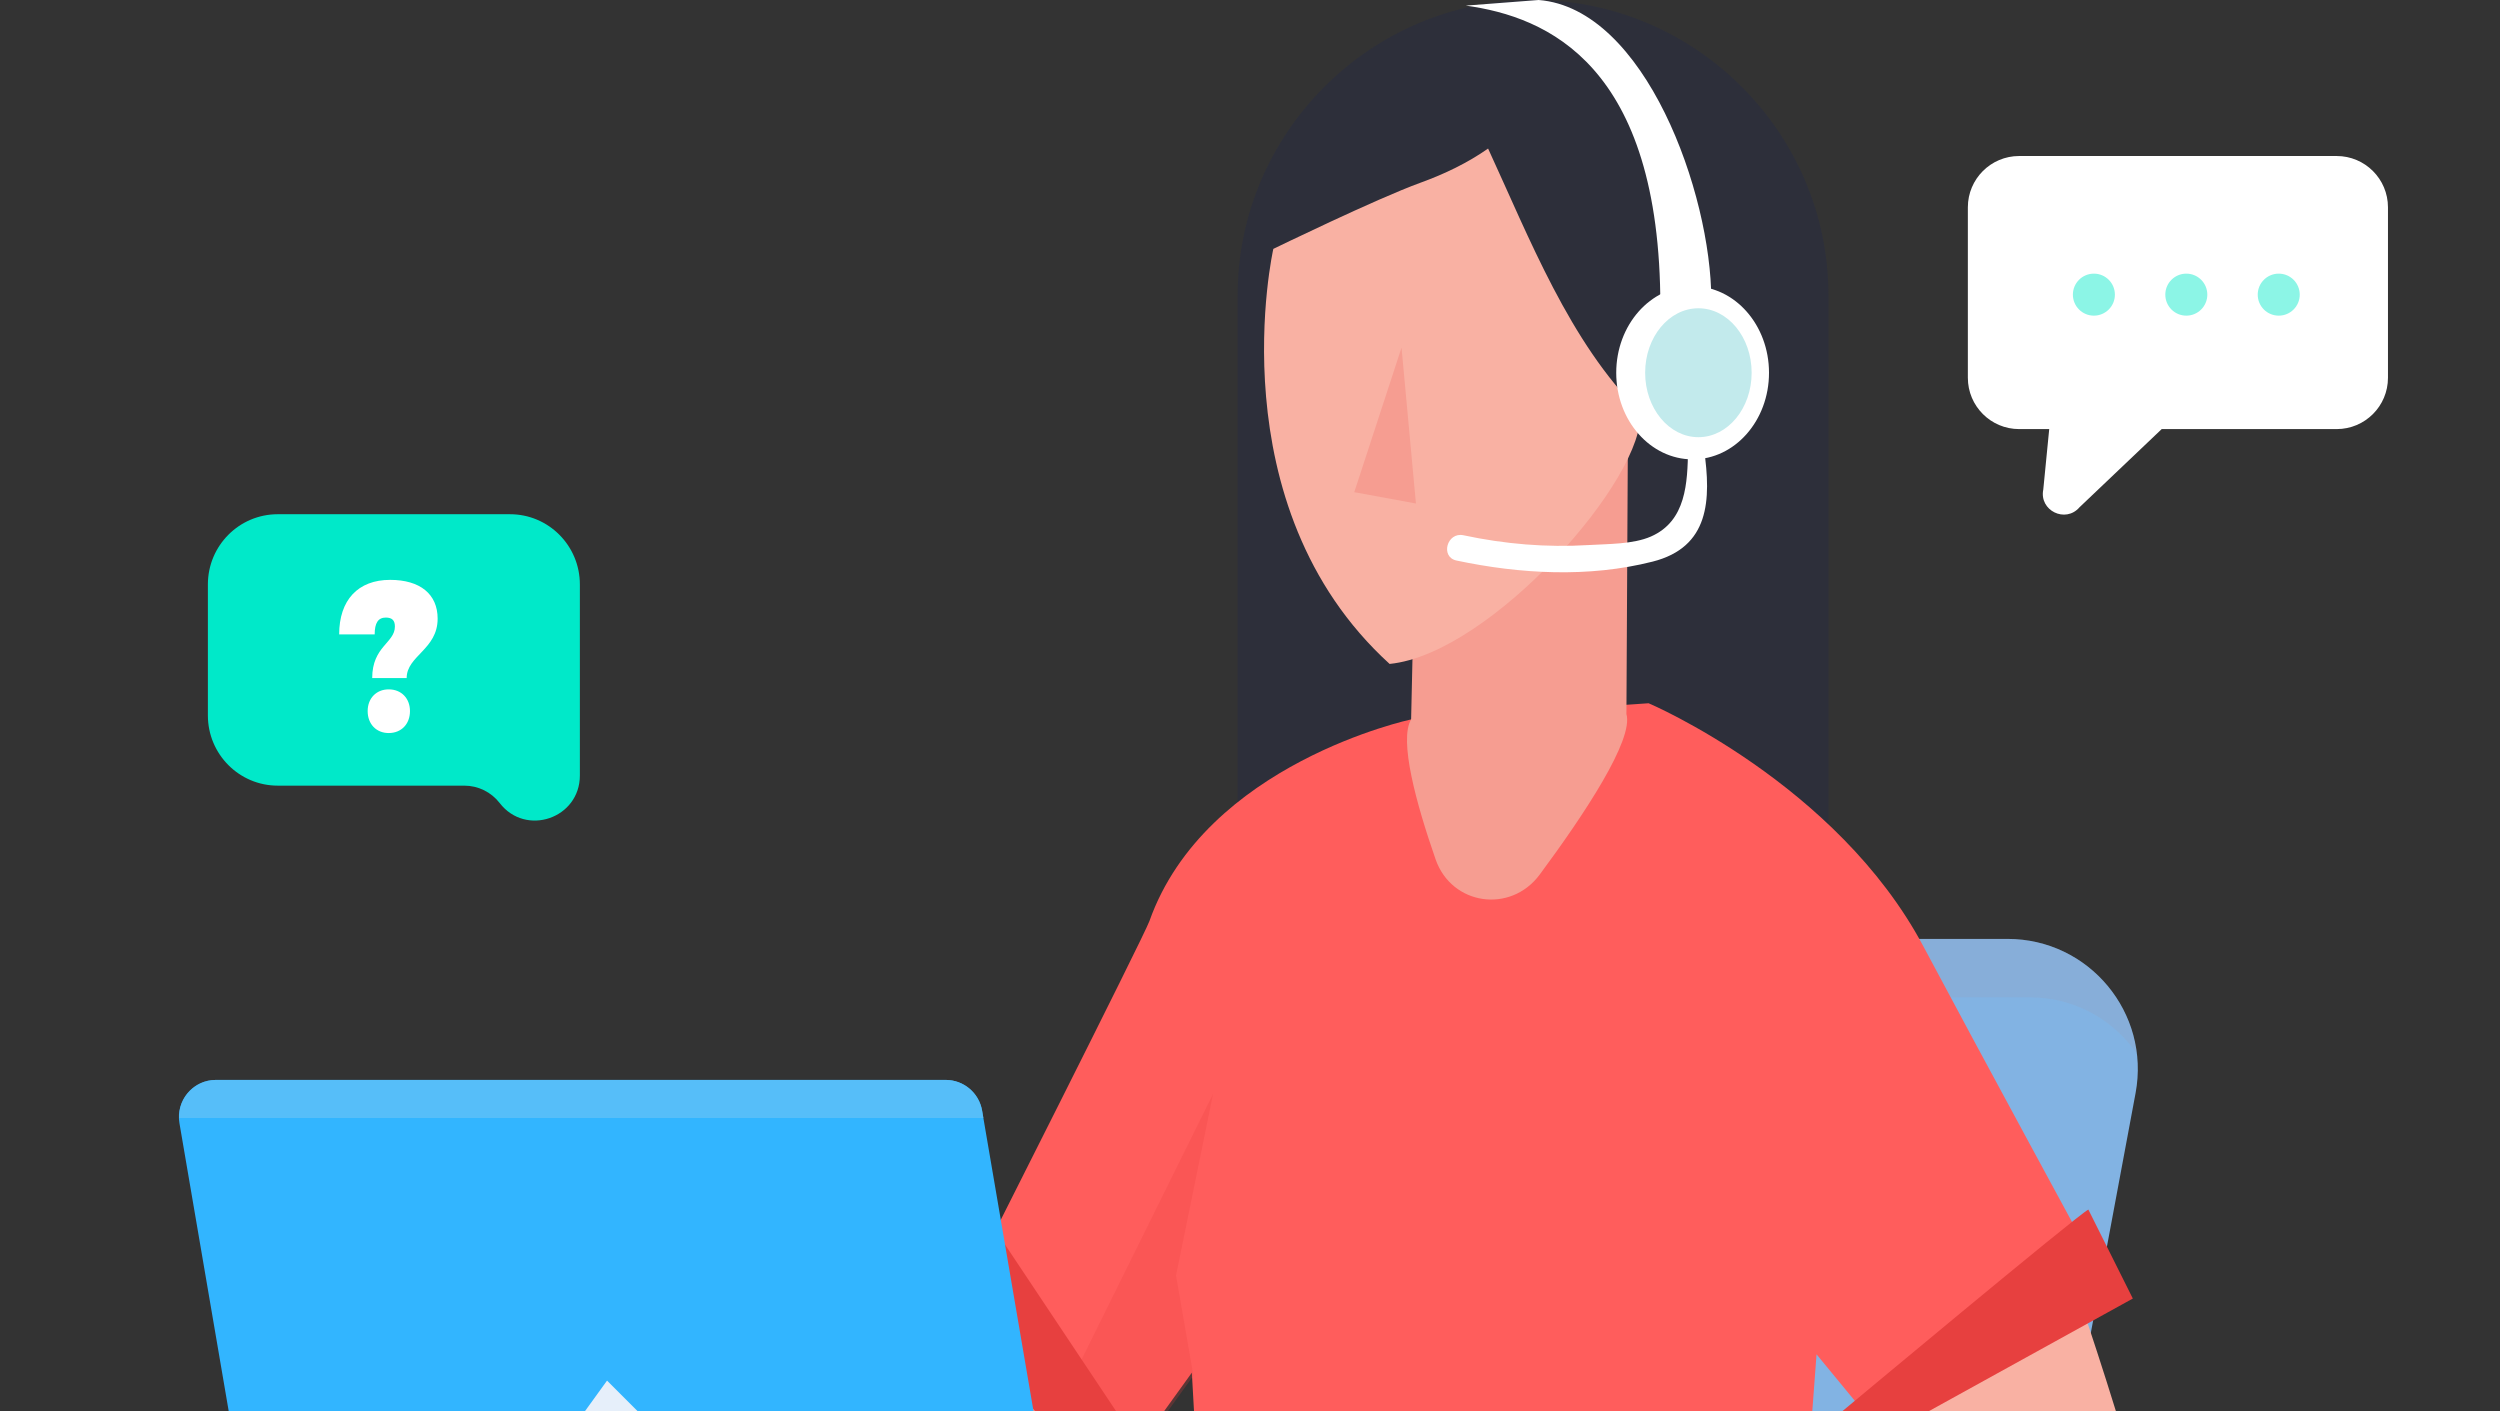 <svg width="457" height="258" viewBox="0 0 457 258" fill="none" xmlns="http://www.w3.org/2000/svg">
<rect x="0" y="0" width="457" height="258" fill="#333333" stroke="none"/>
<path d="M86.877 253.707C86.034 253.073 85.199 252.423 84.391 251.721C74.857 243.442 84.021 232.933 77.041 219.872C74.75 215.583 71.528 212.072 67.99 209.039C60.083 218.946 54.325 230.224 54.637 243.474C54.64 243.617 54.611 243.752 54.565 243.879C62.242 253.105 68.493 263.625 73.96 274.44C77.21 266.55 81.648 259.8 86.877 253.707Z" fill="#C2EAEC"/>
<path d="M85.811 300.337C92.137 289.671 100.205 280.419 108.793 271.598C103.24 263.424 95.695 259.862 88.843 255.125C83.281 261.565 78.625 268.767 75.432 277.351C77.381 281.324 79.229 285.323 81.003 289.303C82.618 292.921 84.293 296.6 85.811 300.337Z" fill="#C2EAEC"/>
<path d="M353.499 294.711C355.51 291.673 357.827 288.827 360.36 286.229C362.5 284.031 364.779 282.102 367.153 280.341C362.527 275.852 358.654 270.598 356.092 264.668C354.469 260.915 353.541 257.083 353.097 253.205C348.109 252.765 342.437 252.884 337.889 256.877C339.011 270.708 344.548 284.129 353.499 294.711Z" fill="#73A3B2"/>
<path d="M352.502 296.277C343.449 285.553 337.894 272.034 336.742 257.999C332.795 262.262 329.911 269.964 329.469 283.66C329.117 294.518 336.246 305.397 346.26 313.177C347.071 307.168 349.324 301.462 352.502 296.277Z" fill="#73A3B2"/>
<path d="M329.227 171.633H366.98C381.88 171.633 393.118 185.165 390.385 199.811L367.325 323.378H310.959C310.959 323.378 326.855 169.261 329.227 171.633Z" fill="#82B3E3"/>
<path opacity="0.2" d="M366.98 171.633H329.227C326.855 169.261 310.959 323.378 310.959 323.378H316.137C319.789 288.531 331.302 180.318 333.293 182.307H371.046C379.252 182.307 386.333 186.425 390.594 192.559C389.191 180.991 379.364 171.633 366.98 171.633Z" fill="#9D9DAF"/>
<path d="M204.377 269.655L168.22 309.259L160.772 270.78L177.977 232.826L204.377 269.655Z" fill="#F9897A"/>
<path opacity="0.9" d="M280.243 223.803C309.945 223.803 334.247 199.5 334.247 169.799V54.005C334.247 24.303 309.945 1.52588e-05 280.243 1.52588e-05C250.54 1.52588e-05 226.239 24.303 226.239 54.005V169.799C226.239 199.5 250.54 223.803 280.243 223.803Z" fill="#2D2F3B"/>
<path d="M210.112 168.378C220.353 139.519 257.948 131.508 257.948 131.508H257.953L257.958 131.502L301.384 128.554L301.382 128.563C301.402 128.563 335.765 143.2 351.591 172.991C361.057 190.807 383.266 231.681 383.266 231.681L340.442 257.748L332.064 247.571L326.479 322.237H310.957L310.959 322.245H245.636V322.237H221.85L217.871 250.922L204.377 269.655L177.977 232.826C177.977 232.826 209.114 171.19 210.112 168.378Z" fill="#FF5D5C"/>
<path d="M297.573 80.935L297.31 130.521C298.666 135.218 289.601 148.877 281.461 159.869C276.146 167.047 265.356 165.51 262.422 157.074C258.853 146.811 255.707 135.289 257.953 131.509L258.832 92.043L297.573 80.935Z" fill="#F69D91"/>
<path d="M257.351 288.175L285.559 294.359L285.539 294.516L352.545 280.09L344.644 257.198L378.701 233.307C378.701 233.307 399.092 291.262 397.231 306.156C396.525 311.795 301.655 315.48 282.779 314.661C280.064 316.276 259.723 315.197 259.723 315.197C259.723 315.197 239.602 316.648 236.936 316.128C228.731 314.534 226.869 309.88 226.432 303.746C226.218 300.765 257.351 288.175 257.351 288.175Z" fill="#F9B1A3"/>
<path d="M50.775 94H93.225C100.28 94 106 99.749 106 106.839V121.023V139.003V141.756C106 149.596 96.127 152.993 91.346 146.8C89.796 144.792 87.408 143.616 84.878 143.616H50.777C43.72 143.616 38 137.866 38 130.775V106.839C38 99.749 43.72 94 50.775 94Z" fill="#00E9C9"/>
<path d="M232.765 45.496C232.765 45.496 251.585 36.331 259.683 33.393C264.076 31.8 268.293 29.773 272.023 27.152C279.548 43.463 286.94 62.62 299.793 75.285C301.033 87.077 272.64 119.505 254.02 121.366C222.146 92.34 232.765 45.496 232.765 45.496Z" fill="#F9B1A3"/>
<path d="M267.518 97.846C275.075 99.461 282.67 100.106 290.386 99.637C293.925 99.422 298.506 99.512 301.783 98.078C308.261 95.244 308.475 88.231 308.576 82.113C308.594 80.963 311.314 80.881 311.491 82.113C312.832 91.426 312.499 100.027 302.084 102.667C290.426 105.623 277.902 104.938 266.245 102.465C263.234 101.824 264.509 97.202 267.518 97.846Z" fill="white"/>
<path d="M281.266 7.62939e-06L267.946 1.025C282.803 3.074 303.515 11.783 303.515 56.046C302.275 55.426 312.825 54.805 312.825 54.805C312.825 35.348 300.733 1.537 281.266 7.62939e-06Z" fill="white"/>
<path d="M295.447 68.147C295.447 76.888 301.701 83.973 309.412 83.973C317.125 83.973 323.375 76.888 323.375 68.147C323.375 59.406 317.125 52.322 309.412 52.322C301.701 52.322 295.447 59.406 295.447 68.147Z" fill="white"/>
<path d="M300.733 68.136C300.733 74.644 305.091 79.918 310.467 79.918C315.842 79.918 320.2 74.644 320.2 68.136C320.2 61.627 315.842 56.352 310.467 56.352C305.091 56.352 300.733 61.627 300.733 68.136Z" fill="#C2EAEC"/>
<path opacity="0.23" d="M204.662 270.194L218.156 251.461L214.977 233.167L221.752 199.96L194.203 255.603L204.662 270.194Z" fill="#E7403F"/>
<path d="M256.201 63.537L247.56 89.968L258.832 92.042L256.201 63.537Z" fill="#F69D91"/>
<path d="M381.75 221.108C379.717 222.125 336.742 257.999 336.742 257.999L341.086 264.313L389.882 237.373L381.75 221.108Z" fill="#E7403F"/>
<path d="M210.964 268.379L181.482 224.158L168.775 234.833L203.847 274.479L210.964 268.379Z" fill="#E7403F"/>
<path d="M199.921 322.238H52.804L32.8 205.303C32.094 201.177 35.273 197.41 39.458 197.41H172.871C176.163 197.41 178.974 199.781 179.531 203.025L199.921 322.238Z" fill="#32B5FF"/>
<path opacity="0.78" d="M179.759 204.366L179.531 203.025C178.974 199.781 176.163 197.41 172.871 197.41H39.458C35.595 197.41 32.63 200.627 32.747 204.366H179.759Z" fill="#60C0F7"/>
<path d="M113.102 272.646L104.031 261.977L110.968 252.373L120.037 261.443L113.102 272.646Z" fill="#E6EFFA"/>
<path d="M427.144 28.52H369.1C363.921 28.52 359.724 32.717 359.724 37.896V69.06C359.724 74.239 363.921 78.437 369.1 78.437H374.597L373.512 89.484C372.725 93.336 377.58 95.711 380.138 92.725L395.16 78.437H427.144C432.323 78.437 436.521 74.239 436.521 69.06V37.896C436.521 32.717 432.323 28.52 427.144 28.52Z" fill="white"/>
<path opacity="0.45" d="M386.602 53.861C386.602 55.983 384.884 57.701 382.762 57.701C380.642 57.701 378.924 55.983 378.924 53.861C378.924 51.741 380.642 50.021 382.762 50.021C384.884 50.021 386.602 51.741 386.602 53.861Z" fill="#00E9C9"/>
<path opacity="0.45" d="M403.498 53.861C403.498 55.983 401.778 57.701 399.656 57.701C397.538 57.701 395.818 55.983 395.818 53.861C395.818 51.741 397.538 50.021 399.656 50.021C401.778 50.021 403.498 51.741 403.498 53.861Z" fill="#00E9C9"/>
<path opacity="0.45" d="M420.392 53.861C420.392 55.983 418.674 57.701 416.552 57.701C414.432 57.701 412.712 55.983 412.712 53.861C412.712 51.741 414.432 50.021 416.552 50.021C418.674 50.021 420.392 51.741 420.392 53.861Z" fill="#00E9C9"/>
<path d="M74.944 129.987C74.944 132.362 73.359 134 71.056 134C68.791 134 67.208 132.362 67.208 129.987C67.208 127.651 68.791 126.016 71.056 126.016C73.359 126.016 74.944 127.651 74.944 129.987ZM62 115.968C62 109.699 65.434 106 71.322 106C76.793 106 80 108.608 80 113.086C80 118.733 74.338 119.862 74.338 123.952H68.038C68.038 118.149 72.188 117.524 72.188 114.527C72.188 113.398 71.661 112.891 70.528 112.891C69.132 112.891 68.49 113.865 68.49 115.968H62Z" fill="white"/>
</svg>
